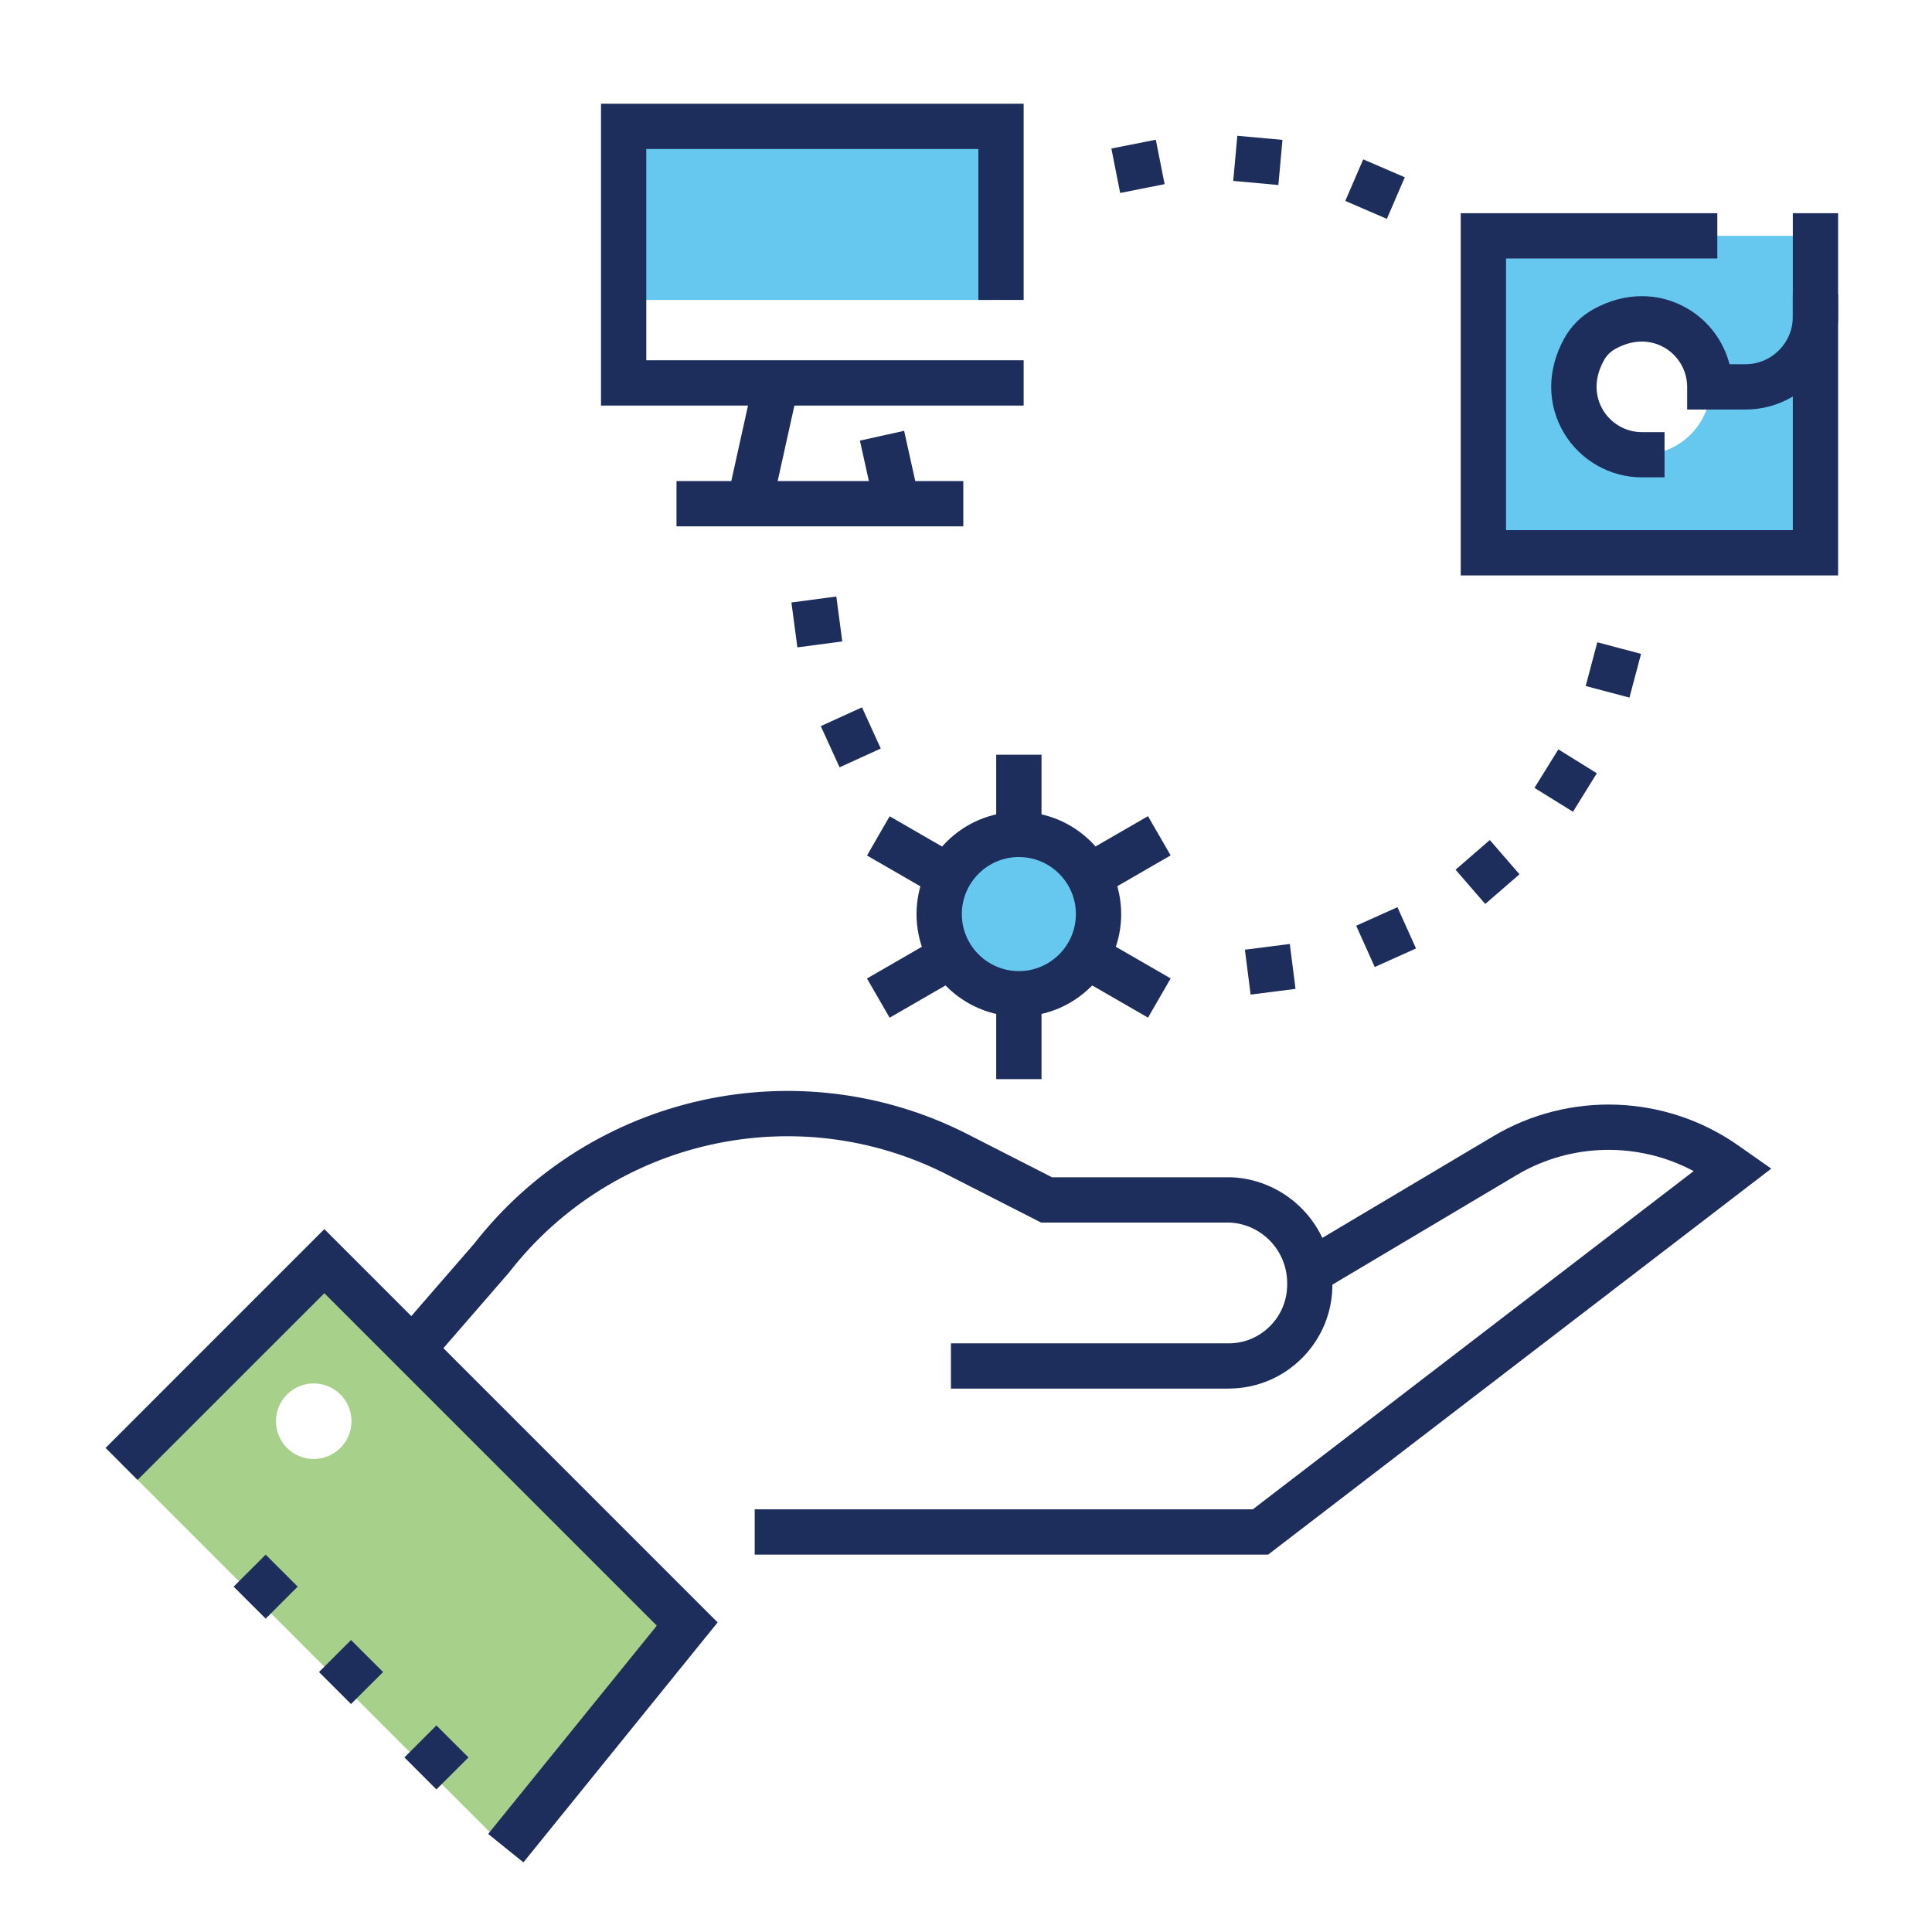 <?xml version="1.0" encoding="UTF-8"?><svg id="a" xmlns="http://www.w3.org/2000/svg" viewBox="0 0 250 250"><polygon points="128.55 38.81 81.68 38.81 79.72 15.37 128.55 15.37 128.55 38.81" fill="#00a4e4" opacity=".6"/><path d="m222.22,30.52h-30.27v41.02h42.97V30.52h-12.7Zm-9.77,28.32c-4.93,0-8.92-3.99-8.92-8.92s3.99-8.92,8.92-8.92,8.92,3.99,8.92,8.92-3.99,8.92-8.92,8.92Z" fill="#00a4e4" opacity=".6"/><circle cx="131.84" cy="118.28" r="10.31" fill="#00a4e4" opacity=".6"/><path d="m41.97,163.19l46.96,46.96-23.48,29-49.72-49.72,26.24-26.24Zm-4.83,24.17c1.91,1.91,5,1.91,6.91,0s1.91-5,0-6.91c-1.91-1.91-5-1.91-6.91,0s-1.91,5,0,6.91Z" fill="#6cb33f" opacity=".6"/><polygon points="67.73 240.99 63.17 237.31 84.99 210.36 41.97 167.34 17.8 191.5 13.66 187.36 41.97 159.05 92.86 209.94 67.73 240.99" fill="#1d2d5c"/><path d="m164.09,201.17h-66.43v-5.86h64.45l57.05-43.77c-7.14-3.81-15.86-3.68-22.92.52l-26.45,15.73-3-5.04,26.45-15.73c9.85-5.86,22.29-5.39,31.67,1.19l4.29,3.01-65.11,49.95Z" fill="#1d2d5c"/><path d="m158.97,179.69h-35.92v-5.86h35.92c2.05,0,3.96-.8,5.4-2.26,1.44-1.46,2.21-3.39,2.19-5.43v-.23c-.06-4.11-3.29-7.48-7.38-7.71h-24.46l-12.15-6.2c-19.43-9.92-43.25-4.62-56.65,12.6l-.1.12-10.17,11.72-4.42-3.84,10.12-11.66c15.12-19.39,41.98-25.35,63.89-14.16l10.89,5.56h23.26c7.21.35,12.93,6.27,13.02,13.48v.23c.05,3.63-1.33,7.05-3.87,9.63-2.55,2.58-5.95,4-9.57,4Z" fill="#1d2d5c"/><polygon points="132.46 52.48 77.77 52.48 77.77 13.42 132.46 13.42 132.46 38.81 126.6 38.81 126.6 19.28 83.63 19.28 83.63 46.62 132.46 46.62 132.46 52.48" fill="#1d2d5c"/><rect x="87.54" y="62.25" width="37.11" height="5.86" fill="#1d2d5c"/><rect x="90.72" y="54.43" width="16" height="5.86" transform="translate(21.36 141.34) rotate(-77.51)" fill="#1d2d5c"/><rect x="112.18" y="56.28" width="5.86" height="9" transform="translate(-10.43 26.35) rotate(-12.5)" fill="#1d2d5c"/><path d="m131.84,131.53c-7.3,0-13.24-5.94-13.24-13.24s5.94-13.24,13.24-13.24,13.24,5.94,13.24,13.24-5.94,13.24-13.24,13.24Zm0-20.63c-4.07,0-7.38,3.31-7.38,7.38s3.31,7.38,7.38,7.38,7.38-3.31,7.38-7.38-3.31-7.38-7.38-7.38Z" fill="#1d2d5c"/><rect x="128.91" y="97.66" width="5.86" height="10.31" fill="#1d2d5c"/><rect x="128.91" y="129.33" width="5.86" height="10.31" fill="#1d2d5c"/><rect x="140.4" y="107.8" width="10.31" height="5.86" transform="translate(-35.87 87.61) rotate(-30)" fill="#1d2d5c"/><rect x="112.96" y="123.64" width="10.31" height="5.86" transform="translate(-47.46 76.02) rotate(-30)" fill="#1d2d5c"/><rect x="142.62" y="121.42" width="5.86" height="10.31" transform="translate(-36.84 189.33) rotate(-60)" fill="#1d2d5c"/><rect x="115.19" y="105.58" width="5.86" height="10.31" transform="translate(-36.84 157.67) rotate(-60)" fill="#1d2d5c"/><polygon points="237.85 74.46 189.02 74.46 189.02 27.59 222.22 27.59 222.22 33.45 194.88 33.45 194.88 68.6 231.99 68.6 231.99 27.59 237.85 27.59 237.85 74.46" fill="#1d2d5c"/><path d="m215.39,61.77h-2.93c-4.13,0-8-2.21-10.1-5.77-2.2-3.72-2.18-8.17.06-12.22.88-1.59,2.18-2.89,3.77-3.77,4.04-2.23,8.5-2.25,12.22-.05,2.7,1.59,4.62,4.2,5.39,7.17h2.07c3.37,0,6.12-2.75,6.12-6.12v-2.93h5.86v2.93c0,6.61-5.37,11.98-11.98,11.98h-7.55v-2.93c0-2.06-1.11-4-2.89-5.05-1.11-.65-3.42-1.51-6.41.14-.61.34-1.14.86-1.47,1.47-1.65,2.99-.8,5.3-.14,6.41,1.05,1.78,2.99,2.89,5.05,2.89h2.93v5.86Z" fill="#1d2d5c"/><path d="m52.33,227.41l4.14-4.14,4.15,4.14-4.15,4.14-4.14-4.14Zm-11.05-11.05l4.14-4.14,4.15,4.14-4.15,4.14-4.14-4.14Zm-11.05-11.05l4.15-4.14,4.14,4.14-4.14,4.14-4.15-4.14Z" fill="#1d2d5c"/><rect width="250" height="250" fill="none"/><path d="m205.19,88.77l1.5-5.66,5.66,1.5-1.5,5.66-5.66-1.5Z" fill="#1d2d5c"/><path d="m198.56,101.95l3.09-4.98,4.98,3.09-3.09,4.98-4.98-3.09Z" fill="#1d2d5c"/><path d="m188.35,112.54l4.43-3.84,3.84,4.43-4.43,3.84-3.84-4.43Z" fill="#1d2d5c"/><path d="m175.49,119.79l5.34-2.4,2.4,5.34-5.34,2.4-2.4-5.34Z" fill="#1d2d5c"/><path d="m161.09,122.89l5.81-.74.74,5.81-5.81.74-.74-5.81Z" fill="#1d2d5c"/><path d="m174.08,26l2.32-5.38,5.38,2.32-2.32,5.38-5.38-2.32Z" fill="#1d2d5c"/><path d="m159.58,23.41l.53-5.84,5.84.53-.53,5.84-5.84-.53Z" fill="#1d2d5c"/><path d="m144.95,24.97l-1.14-5.75,5.75-1.14,1.14,5.75-5.75,1.14Z" fill="#1d2d5c"/><path d="m108.64,99.29l-2.43-5.33,5.33-2.43,2.43,5.33-5.33,2.43Z" fill="#1d2d5c"/><path d="m103.18,83.77l-.77-5.81,5.81-.77.77,5.81-5.81.77Z" fill="#1d2d5c"/></svg>